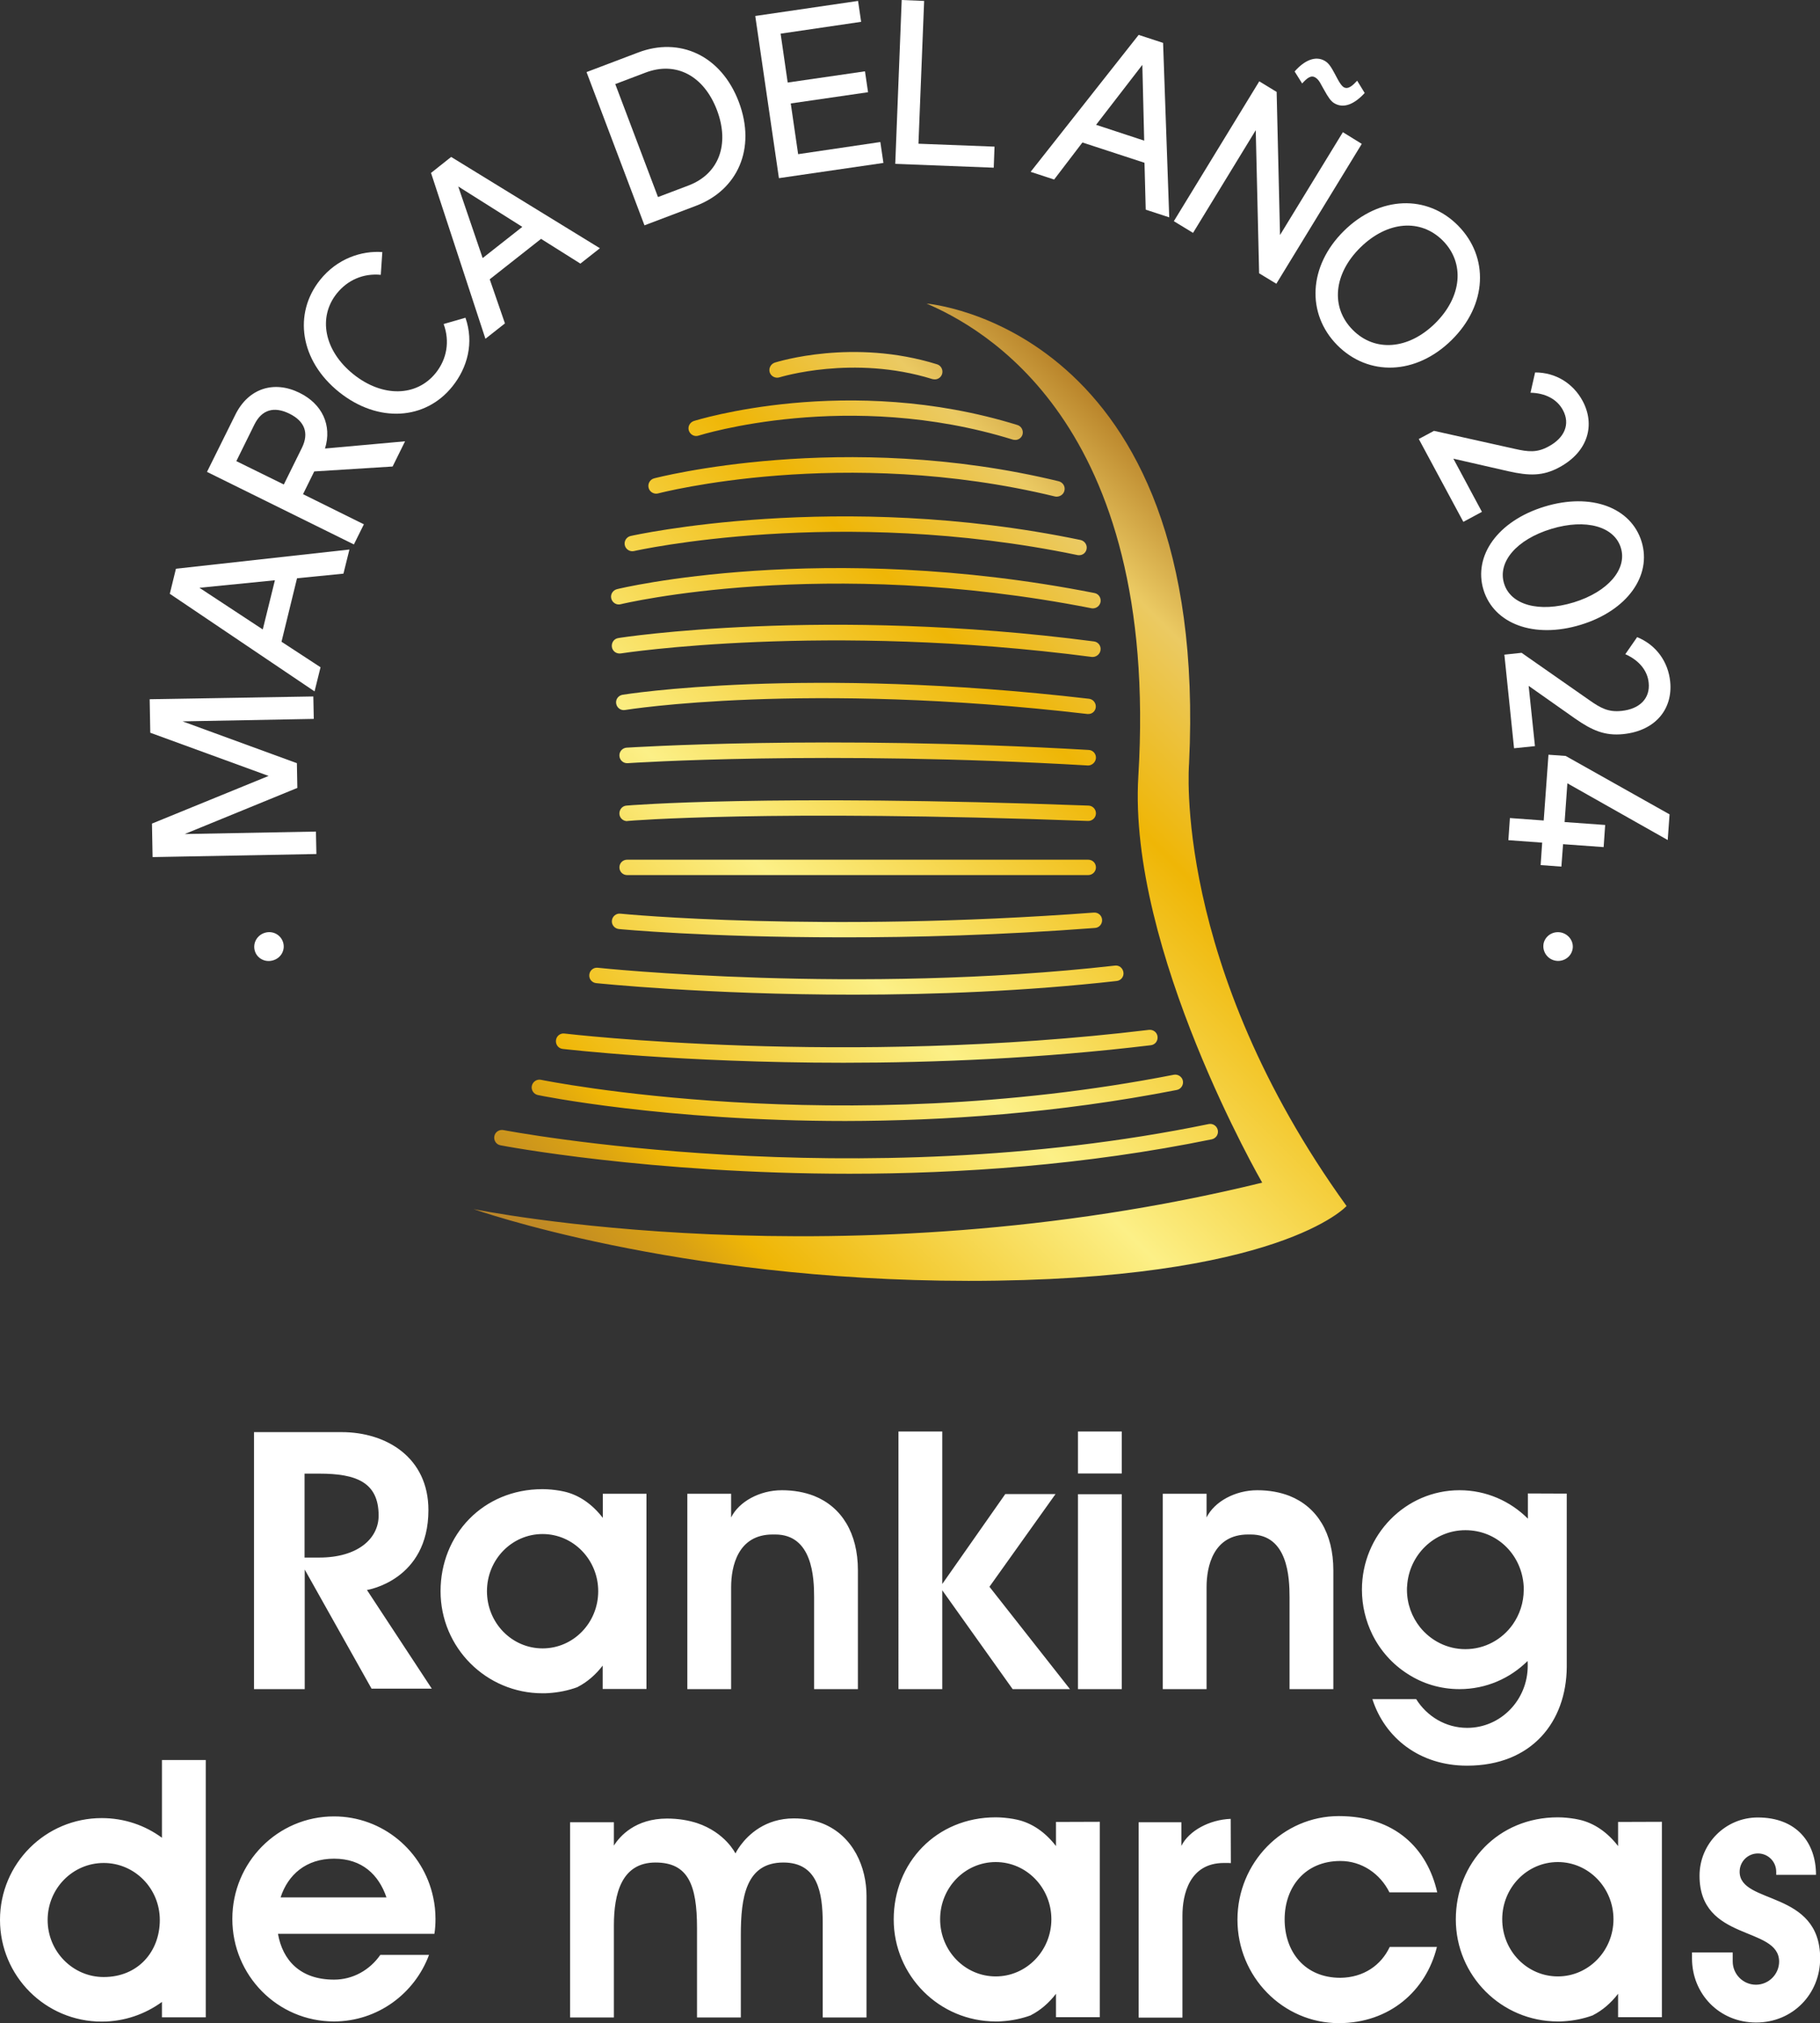<?xml version="1.0" encoding="utf-8"?>
<!-- Generator: Adobe Illustrator 28.0.0, SVG Export Plug-In . SVG Version: 6.00 Build 0)  -->
<svg version="1.1" id="Capa_2" xmlns="http://www.w3.org/2000/svg" xmlns:xlink="http://www.w3.org/1999/xlink" x="0px" y="0px"
	 viewBox="0 0 1184.4 1316.1" style="enable-background:new 0 0 1184.4 1316.1;" xml:space="preserve">
<rect x="0" y="0" width="1184.4" height="1316.1" fill="#333333" stroke="none"/>
<style type="text/css">
	.st0{fill:#FFFFFF;}
	.st1{fill:url(#SVGID_1_);}
</style>
<g id="Capa_1-2">
	<path class="st0" d="M392.3,971.8v15.7c-6.9-9-15.7-15.1-25.5-17.2c-0.8-0.2-1.7-0.3-2.5-0.5c-3.6-0.6-7.4-1-11.2-1
		c-38.8,0-66.4,29.7-66.4,66.4s29.7,66.4,66.4,66.4c1.2,0,2.5,0,3.6-0.1c6.7-0.4,13.1-1.7,19.1-3.9c0,0,0.1,0,0.1-0.1
		c6.1-3.1,11.7-7.9,16.3-13.9v15.2h28.5V971.8L392.3,971.8L392.3,971.8z M353.1,1072.4c-20,0-36.2-16.6-36.2-37.2
		s16.2-37.2,36.2-37.2s36.2,16.7,36.2,37.2C389.3,1055.8,373.1,1072.4,353.1,1072.4z M558.3,1021.6v77.3h-28.5v-59.7
		c0-13-1.1-40.9-25.3-40.9h-1.7c-22.6,0-27,20.7-27,34.2v66.4h-28.5V971.8h28.5v15.4c5.1-10.3,18.6-17.7,33-17.7l0,0
		c7.8,0,14.8,1.3,21,3.7C547.8,980.4,558.3,997.5,558.3,1021.6L558.3,1021.6z M867.7,1021.6v77.3h-28.5v-59.7
		c0-13-1.1-40.9-25.3-40.9h-1.7c-22.6,0-27,20.7-27,34.2v66.4h-28.5V971.8h28.5v15.4c5.1-10.3,18.6-17.7,33-17.7l0,0
		c7.8,0,14.8,1.3,21,3.7C857.2,980.4,867.7,997.5,867.7,1021.6L867.7,1021.6z M696.3,1098.9h-37.3l-45.8-64.3v64.3h-28.5V931.3h28.5
		v99.2l41-58.5h32.7l-43,60.3L696.3,1098.9L696.3,1098.9z M730,958.6h-28.5v-27.3H730V958.6z M730,1098.9h-28.5V972.1H730V1098.9z
		 M994.3,971.6V988c-11.4-11.4-27.1-18.5-44.5-18.5c-35.1,0-63.5,29-63.5,64.7c0,10.5,2.5,20.4,6.8,29.2
		c5.2,10.5,13.1,19.3,22.8,25.5c9.8,6.4,21.4,10,33.9,10c17.3,0,32.9-7,44.3-18.3c0.1,1,0.1,2.1,0.1,3.1c0,22.3-17.6,40.4-39.4,40.4
		c-14,0-26.2-7.5-33.2-18.7h-28.5c8.1,25.2,30.7,43.3,61.6,43.3c42.2,0,64.6-28.6,64.9-64.1c0-0.3,0-0.6,0-0.9V971.7L994.3,971.6
		L994.3,971.6z M953.6,1072.9c-11.9,0-22.5-5.6-29.5-14.3c-5.3-6.7-8.5-15.1-8.5-24.4c0-0.8,0-1.6,0.1-2.3
		c1.2-20.3,17.7-36.4,37.9-36.4s35.7,15.1,37.8,34.4c0.2,1.4,0.2,2.8,0.2,4.3c0,8.5-2.7,16.3-7.2,22.7
		C977.5,1066.6,966.3,1072.9,953.6,1072.9L953.6,1072.9z M238.8,1034.4c0,0,40-6.1,40-52c0-34-27.1-50.7-56.5-50.7h-57v167.2h33
		v-77.8l43.5,77.5h39.2L238.8,1034.4L238.8,1034.4z M207.8,1013.3h-9.6v-54.6h9.6c24,0,38.6,5.6,38.6,27.3
		C246.4,1001,232.8,1013.3,207.8,1013.3z M687.2,1185.3v15.7c-6.9-9-15.7-15.1-25.5-17.2c-0.8-0.2-1.7-0.3-2.5-0.5
		c-3.7-0.6-7.4-1-11.2-1c-38.8,0-66.4,29.7-66.4,66.4s29.7,66.4,66.4,66.4c1.2,0,2.5,0,3.7-0.1c6.7-0.4,13.1-1.7,19.1-3.9
		c0,0,0.1,0,0.1-0.1c6.1-3.1,11.7-7.9,16.3-13.9v15.2h28.5v-127.1L687.2,1185.3L687.2,1185.3z M648,1285.8
		c-20,0-36.2-16.6-36.2-37.2s16.2-37.2,36.2-37.2s36.2,16.7,36.2,37.2S668,1285.8,648,1285.8z M1053,1185.3v15.7
		c-6.9-9-15.7-15.1-25.5-17.2c-0.8-0.2-1.7-0.3-2.5-0.5c-3.7-0.6-7.4-1-11.2-1c-38.8,0-66.4,29.7-66.4,66.4s29.7,66.4,66.4,66.4
		c1.2,0,2.5,0,3.7-0.1c6.7-0.4,13.1-1.7,19.1-3.9c0.1,0,0.1,0,0.1-0.1c6.1-3.1,11.7-7.9,16.3-13.9v15.2h28.5v-127.1L1053,1185.3
		L1053,1185.3z M1013.8,1285.8c-20,0-36.2-16.6-36.2-37.2s16.2-37.2,36.2-37.2c20,0,36.2,16.7,36.2,37.2
		S1033.8,1285.8,1013.8,1285.8z M105.4,1145v50.6c-11-8.1-24.5-12.8-39.2-12.8c-36.6,0-66.2,29.6-66.2,66.2s29.6,66.2,66.2,66.2
		c14.7,0,28.2-4.8,39.2-12.8v10h28.5V1145L105.4,1145L105.4,1145z M67.5,1286.2c-20.1,0-36.5-16.6-36.5-37.1s16.3-37.1,36.5-37.1
		s36.5,16.6,36.5,37.1S89.9,1286.2,67.5,1286.2z M282.7,1258.1c0.5-3.2,0.7-6.4,0.7-9.7c0-4.8-0.5-9.6-1.5-14.1
		c-6.4-30.1-32.9-52.6-64.6-52.6c-36.5,0-66.1,29.8-66.1,66.7s29.6,66.7,66.1,66.7c28.3,0,52.5-18,61.9-43.3h-31.7
		c-6.8,9.8-17.8,16.1-30.1,16.1c-22.1,0-33.5-12.7-36.5-29.8L282.7,1258.1L282.7,1258.1z M217.4,1209.2c18.3,0,29.1,10.5,34.1,25.2
		h-68.9C187.4,1219.6,199.2,1209.2,217.4,1209.2z M563.9,1233.4v79.1h-28.5v-61.4c0-19.9-3.3-39.4-25.6-39.4
		c-24.4,0-27.7,22.6-27.7,47.3v53.5h-28.5v-58.1c0-28.2-5.8-42.7-27-42.7c-22.2,0-27.1,20.4-27.1,41v59.8H371v-127h28.5v15.2
		c3.9-6.2,14-17.6,34.6-17.6c7.6,0,14,1.2,19.4,2.9c18.6,6.2,25.1,19.8,25.1,19.8s1.1-2.3,3.4-5.4c5-6.7,15.9-17.4,34.6-17.4
		c7.1,0,13.3,1.2,18.7,3.3C555.5,1194.4,563.9,1215,563.9,1233.4L563.9,1233.4z M801,1212.1c-0.9-0.1-1.8-0.1-2.8-0.1h-1.7
		c-22.6,0-27,20.7-27,34.2v66.4h-28.5v-127.1h27.8v15.4c4.9-9.9,18.3-17.1,32.1-17.6L801,1212.1L801,1212.1z M904.4,1266.6h30.7
		c-7,28.6-30.9,49.6-63.8,49.6c-36.4,0-66-30.2-66-67.3s29.5-67.4,66-67.4s57.5,21,64,49.6h-31.1c-6-12.1-18-20.4-31.9-20.4
		c-23.1,0-36.3,17-36.3,38s13,38,36.3,38C887.5,1286.5,898.8,1278.5,904.4,1266.6L904.4,1266.6z M1106,1220.3
		c0-20.9,16.9-37.9,37.9-37.9c25.3,0,37.9,16.4,37.9,37.3h-25.9v-2c0-6.6-5.3-11.9-11.9-11.9s-11.9,5.3-11.9,11.9
		c0,21.6,52.4,11.6,52.4,56.4c0,23-17.7,41.7-41.7,41.7s-41.7-18.7-41.7-41.7v-3.9h26.5v5.9c0,8.3,6.8,15.1,15.1,15.1
		s15.1-6.8,15.1-15.1C1157.6,1252.8,1106,1263.4,1106,1220.3L1106,1220.3z"/>
	
		<linearGradient id="SVGID_1_" gradientUnits="userSpaceOnUse" x1="357.12" y1="480.459" x2="823.183" y2="946.522" gradientTransform="matrix(1 0 0 -1 0 1316)">
		<stop  offset="0" style="stop-color:#B9842A"/>
		<stop  offset="4.000000e-02" style="stop-color:#C18B24"/>
		<stop  offset="0.12" style="stop-color:#D9A114"/>
		<stop  offset="0.17" style="stop-color:#EFB606"/>
		<stop  offset="0.44" style="stop-color:#FCF087"/>
		<stop  offset="0.73" style="stop-color:#EFB606"/>
		<stop  offset="0.89" style="stop-color:#EBCA63"/>
		<stop  offset="1" style="stop-color:#B9842A"/>
	</linearGradient>
	<path class="st1" d="M308.2,786.6c0,0,240.6,49.5,513.2-17.2c0,0-87.5-151.5-80.6-264.5c14-231.5-103.3-292.5-137.8-307.4
		c0,0,184.6,14.6,170.8,299.3c0,0-11.1,130.4,102.5,287.8c0,0-43.4,48.7-246,48.7C439.2,833.2,308.2,786.6,308.2,786.6L308.2,786.6z
		 M788.6,741.2c2.7-0.6,4.5-3.2,3.9-6c-0.6-2.7-3.2-4.5-6-3.9c-230.6,47.5-456.6,4.3-458.9,3.9c-2.7-0.5-5.4,1.2-5.9,4
		c-0.5,2.7,1.2,5.4,4,5.9c1.5,0.3,97,18.5,227.2,18.5C624.3,763.6,706.1,758.1,788.6,741.2L788.6,741.2z M765.8,709.1
		c2.7-0.5,4.5-3.2,4-5.9c-0.5-2.7-3.2-4.5-5.9-4c-217.9,42.7-409.8,3.7-411.8,3.3c-2.7-0.6-5.4,1.2-6,3.9c-0.6,2.7,1.2,5.4,3.9,6
		c1.2,0.3,82.9,16.9,200.1,16.9C613.9,729.2,688.2,724.3,765.8,709.1L765.8,709.1z M748.9,680c2.8-0.3,4.7-2.8,4.4-5.6
		c-0.3-2.8-2.8-4.7-5.6-4.4c-197.8,23.9-378.5,2.6-380.3,2.4c-2.8-0.4-5.3,1.6-5.6,4.4c-0.3,2.8,1.6,5.3,4.4,5.6
		c1.2,0.1,76.4,9,182.7,9C608.3,691.4,677.5,688.6,748.9,680L748.9,680z M726.7,638.2c2.8-0.3,4.8-2.8,4.4-5.6s-2.8-4.8-5.6-4.4
		c-168,19-334.8,1.6-336.5,1.4c-2.8-0.3-5.2,1.7-5.5,4.5c-0.3,2.8,1.7,5.2,4.5,5.5c1.1,0.1,71.8,7.5,167.4,7.5
		C607.6,647.1,667.1,644.9,726.7,638.2L726.7,638.2z M712.6,603.7c2.8-0.2,4.8-2.6,4.6-5.4c-0.2-2.8-2.6-4.8-5.4-4.6
		c-177.4,13.3-306.9,0.9-308.1,0.7c-2.8-0.3-5.2,1.8-5.5,4.5c-0.3,2.8,1.8,5.2,4.5,5.5c0.9,0.1,56.6,5.4,144.9,5.4
		C594.5,609.9,650.7,608.4,712.6,603.7L712.6,603.7z M713.2,564.3c0-2.8-2.2-5-5-5H408.1c-2.8,0-5,2.2-5,5s2.2,5,5,5h300.1
		C710.9,569.3,713.2,567.1,713.2,564.3z M613.1,243.3c0.8-2.7-0.7-5.5-3.3-6.3c-54.7-17-103.5-1.7-105.6-1.1
		c-2.6,0.9-4.1,3.7-3.3,6.3c0.8,2.6,3.7,4.1,6.3,3.3c0.5-0.1,47.9-14.9,99.5,1.1c0.5,0.1,1,0.2,1.5,0.2
		C610.4,246.9,612.4,245.5,613.1,243.3L613.1,243.3z M665.4,282.8c0.8-2.7-0.7-5.5-3.3-6.3c-110.3-34.2-209.6-2.9-210.6-2.6
		c-2.6,0.9-4.1,3.7-3.2,6.3c0.9,2.6,3.7,4.1,6.3,3.2c1-0.3,97.3-30.6,204.5,2.6c0.5,0.1,1,0.2,1.5,0.2
		C662.7,286.3,664.7,284.9,665.4,282.8L665.4,282.8z M692.7,319.2c0.7-2.7-1-5.4-3.7-6.1c-140.3-34-262.1-2.2-263.3-1.9
		c-2.7,0.7-4.3,3.5-3.6,6.2c0.7,2.7,3.5,4.3,6.2,3.6c1.2-0.3,120.5-31.4,258.3,2c0.4,0.1,0.8,0.1,1.2,0.1
		C690.1,323,692.2,321.5,692.7,319.2L692.7,319.2z M707.1,357.3c0.6-2.7-1.2-5.4-3.9-6c-157.7-32.8-291.5-2.9-292.8-2.6
		c-2.7,0.6-4.4,3.3-3.8,6s3.3,4.4,6,3.8c1.3-0.3,133-29.7,288.5,2.6c0.3,0.1,0.7,0.1,1,0.1C704.5,361.3,706.6,359.7,707.1,357.3
		L707.1,357.3z M716.2,391.7c0.5-2.7-1.2-5.4-4-5.9c-176.7-34.8-309.4-2.9-310.7-2.5c-2.7,0.7-4.4,3.4-3.7,6.1
		c0.7,2.7,3.4,4.4,6.1,3.7c1.3-0.3,131.8-31.7,306.3,2.6c0.3,0.1,0.7,0.1,1,0.1C713.6,395.8,715.7,394.1,716.2,391.7L716.2,391.7z
		 M716.2,422.9c0.4-2.8-1.6-5.3-4.3-5.6c-175-22.9-308.2-2.5-309.5-2.2c-2.8,0.4-4.6,3-4.2,5.8s3,4.6,5.8,4.2
		c1.3-0.2,133.1-20.4,306.6,2.3c0.2,0,0.4,0,0.7,0C713.7,427.3,715.9,425.4,716.2,422.9L716.2,422.9z M713.1,460.2
		c0.3-2.8-1.7-5.3-4.4-5.6c-185.1-21.6-302.4-2.8-303.6-2.6c-2.7,0.5-4.6,3-4.1,5.8c0.5,2.7,3,4.6,5.8,4.1
		c1.1-0.2,117.2-18.8,300.8,2.6c0.2,0,0.4,0,0.6,0C710.7,464.6,712.8,462.7,713.1,460.2L713.1,460.2z M713.2,493.2
		c0.2-2.8-2-5.2-4.7-5.3c-172.1-10-299.5-1.5-300.7-1.5c-2.8,0.2-4.9,2.6-4.7,5.4s2.6,4.9,5.4,4.7c1.3-0.1,128.1-8.5,299.5,1.5
		c0.1,0,0.2,0,0.3,0C710.8,497.9,713,495.8,713.2,493.2L713.2,493.2z M408.5,534.1c0.9-0.1,90.8-7.7,299.5,0
		c2.8,0.1,5.1-2.1,5.2-4.8c0.1-2.8-2.1-5.1-4.8-5.2c-209.5-7.7-299.8-0.1-300.7,0c-2.8,0.2-4.8,2.7-4.6,5.5c0.2,2.6,2.4,4.6,5,4.6
		C408.2,534.1,408.4,534.1,408.5,534.1L408.5,534.1z"/>
	<g>
		<path class="st0" d="M177.6,624.8c-5.1,1.5-10.4-1.3-11.8-6.3c-1.4-5,1.5-10.2,6.7-11.7s10.4,1.5,11.8,6.5
			C185.7,618.3,182.7,623.4,177.6,624.8L177.6,624.8z"/>
		<path class="st0" d="M203.9,453.1l0.3,14.6l-85.4,1.6l74.4,27.2l0.3,16.1l-73.3,30l85.4-1.6l0.3,14.6l-106.6,2l-0.4-21.8l75.9-31
			l-77-28.1l-0.4-21.8L203.9,453.1L203.9,453.1z"/>
		<path class="st0" d="M193.3,376.2l-10.1,41.3l25.4,16.6l-3.9,15.7l-94.2-63.5l4-16.3l112.9-12.5l-3.9,15.7L193.3,376.2
			L193.3,376.2z M178.9,377.5l-49.1,4.9l41.2,27.1L178.9,377.5z"/>
		<path class="st0" d="M204.5,306.7l-7.3,14.8l39.6,19.6l-6.5,13.1l-95.6-47.2l18.4-37.1c8.6-17.5,25.4-22.5,41.9-14.3
			c14.6,7.2,21.2,21,16.5,36.2l52.1-4.7l-8.1,16.4L204.5,306.7L204.5,306.7z M184.7,315.2l11.8-23.9c4.7-9.6,1.8-17.3-8.2-22.2
			s-17.9-2.6-22.7,7L153.8,300L184.7,315.2L184.7,315.2z"/>
		<path class="st0" d="M220.7,255.1c-25.6-20.5-29.9-51.1-12.4-73c11.1-13.9,27-19.1,40.5-18.1l-1,14.8
			c-11.4-1.1-21.6,3.4-28.6,12.1c-12.3,15.3-8.5,37.1,10.8,52.6c18.9,15.1,41.1,14.7,53.6-0.9c7.1-8.9,9.3-20.4,5.1-31.8l14.2-4.1
			c5.7,16.3,1.3,32.5-8.5,44.7C276.9,273.3,246.1,275.4,220.7,255.1L220.7,255.1z"/>
		<path class="st0" d="M352.1,155.4l-33.4,26.3l9.9,28.7l-12.7,10l-35.4-107.9l13.1-10.4l96.8,59.4l-12.7,10L352.1,155.4
			L352.1,155.4z M339.9,147.6l-41.7-26.3l15.9,46.6L339.9,147.6L339.9,147.6z"/>
		<path class="st0" d="M480.8,66.3c11.5,30.5-0.9,57.4-27.9,67.6l-33.5,12.7l-37.7-99.7l33.5-12.7C442.1,23.9,469.2,35.8,480.8,66.3
			L480.8,66.3z M466.6,71.7c-8.5-22.4-26.6-32-46.4-24.5l-19.8,7.5l27.8,73.5l19.8-7.5C467.8,113.2,475,94,466.6,71.7L466.6,71.7z"
			/>
		<path class="st0" d="M572.9,92.4l2,13.6l-68,9.9L491.5,10.4l66.9-9.8l2,13.6L508,21.9l4.6,31.8l50.3-7.3l2,13.6l-50.3,7.3l4.8,33
			L572.9,92.4L572.9,92.4z"/>
		<path class="st0" d="M647.2,95.4l-0.5,13.7l-64.1-2.5L586.8,0l14.6,0.6l-3.7,92.9L647.2,95.4L647.2,95.4z"/>
		<path class="st0" d="M744.8,105.9l-40.4-13.2L686,116.8l-15.3-5L741,22.7l15.9,5.2l4,113.5l-15.3-5L744.8,105.9L744.8,105.9z
			 M744.6,91.5l-1.2-49.3l-30.1,39L744.6,91.5L744.6,91.5z"/>
		<path class="st0" d="M886.2,93.6l-55.6,91l-11.2-6.8l-2.2-93.1l-40.8,66.8l-12.5-7.6l55.6-91l11.3,6.9l2.2,93.1L873.9,86
			C873.9,86,886.2,93.6,886.2,93.6z M847.4,54.3l-4.9-7.8c6.4-7.3,13.7-10.5,19.8-6.8c2.5,1.5,4.1,4.1,6.5,8.6l1.7,3.2
			c1.6,2.9,2.8,4.5,3.9,5.2c3,1.8,6.1-1.3,8.8-4.2l4.9,8c-6.6,7.2-13.7,10.4-19.9,6.6c-2.1-1.3-3.8-3.7-6.5-8.6l-1.8-3.2
			c-1.2-2.4-2.4-4-3.8-4.8C853.2,48.6,850.6,50.8,847.4,54.3L847.4,54.3z"/>
		<path class="st0" d="M874.6,150.2c23.2-22.9,54.2-23.8,74.3-3.4c20.2,20.5,19,51.5-4.2,74.4c-23.2,22.9-54.2,23.8-74.5,3.3
			C850.1,204.1,851.4,173.1,874.6,150.2L874.6,150.2z M934,210.3c17.4-17.2,19.4-39.1,5-53.7c-14.5-14.6-36.2-12.8-53.7,4.4
			s-19.5,39-5,53.6C894.7,229.2,916.6,227.5,934,210.3L934,210.3z"/>
		<path class="st0" d="M964.4,333l-12.1,6.5l-29-53.9l9.9-5.3l52.5,11.7c8.8,2,14.5,2.6,22-1.5c10.5-5.6,14.3-14.6,9.4-23.7
			c-3.8-7.1-11.5-11.1-21.1-11.3l3-13.2c13.5,0,24.8,7.2,30.9,18.5c8.3,15.4,3.8,33.1-15.3,43.3c-10.6,5.7-19.5,5.5-32.9,2.5
			l-35.9-8.2L964.4,333L964.4,333z"/>
		<path class="st0" d="M1005.1,329.6c30.4-9.3,56.4,0.6,63.2,22.8c6.8,22.1-9.4,44.9-39.7,54.1c-30.3,9.2-56.4-0.6-63.2-22.8
			C958.7,361.6,974.7,338.9,1005.1,329.6L1005.1,329.6z M1024.1,391.9c22.2-6.8,35-21.6,30.7-35.5c-4.2-13.8-22.6-19.2-45.3-12.3
			c-22.7,6.9-35,21.6-30.7,35.5C983,393.5,1001.5,398.8,1024.1,391.9z"/>
		<path class="st0" d="M998.9,485.4l-13.6,1.4l-6.3-60.9l11.2-1.2l44.1,30.8c7.4,5.2,12.4,7.9,20.9,7c11.8-1.2,18.8-8.1,17.7-18.4
			c-0.8-8-6.4-14.6-15.2-18.5l7.7-11.1c12.5,5.1,20.2,16.1,21.5,28.9c1.8,17.4-9.1,32-30.6,34.2c-12,1.2-20.2-2.4-31.4-10.2
			l-30.1-21.2L998.9,485.4L998.9,485.4z"/>
		<path class="st0" d="M1002.6,562.8l1-14.6l-22-1.6l1-14.4l22,1.6l3.1-42.8l11.2,0.8l67.6,38l-1.2,16.7l-65.3-36.9l-1.8,25.2
			l26.4,1.9l-1,14.4l-26.4-1.9l-1.1,14.6L1002.6,562.8L1002.6,562.8z"/>
		<path class="st0" d="M1016.5,606.8c5.1,1.5,8.1,6.6,6.7,11.5c-1.4,5-6.7,7.9-11.8,6.5s-8.1-6.7-6.7-11.7
			C1006.2,608.2,1011.4,605.4,1016.5,606.8L1016.5,606.8z"/>
	</g>
</g>
</svg>
